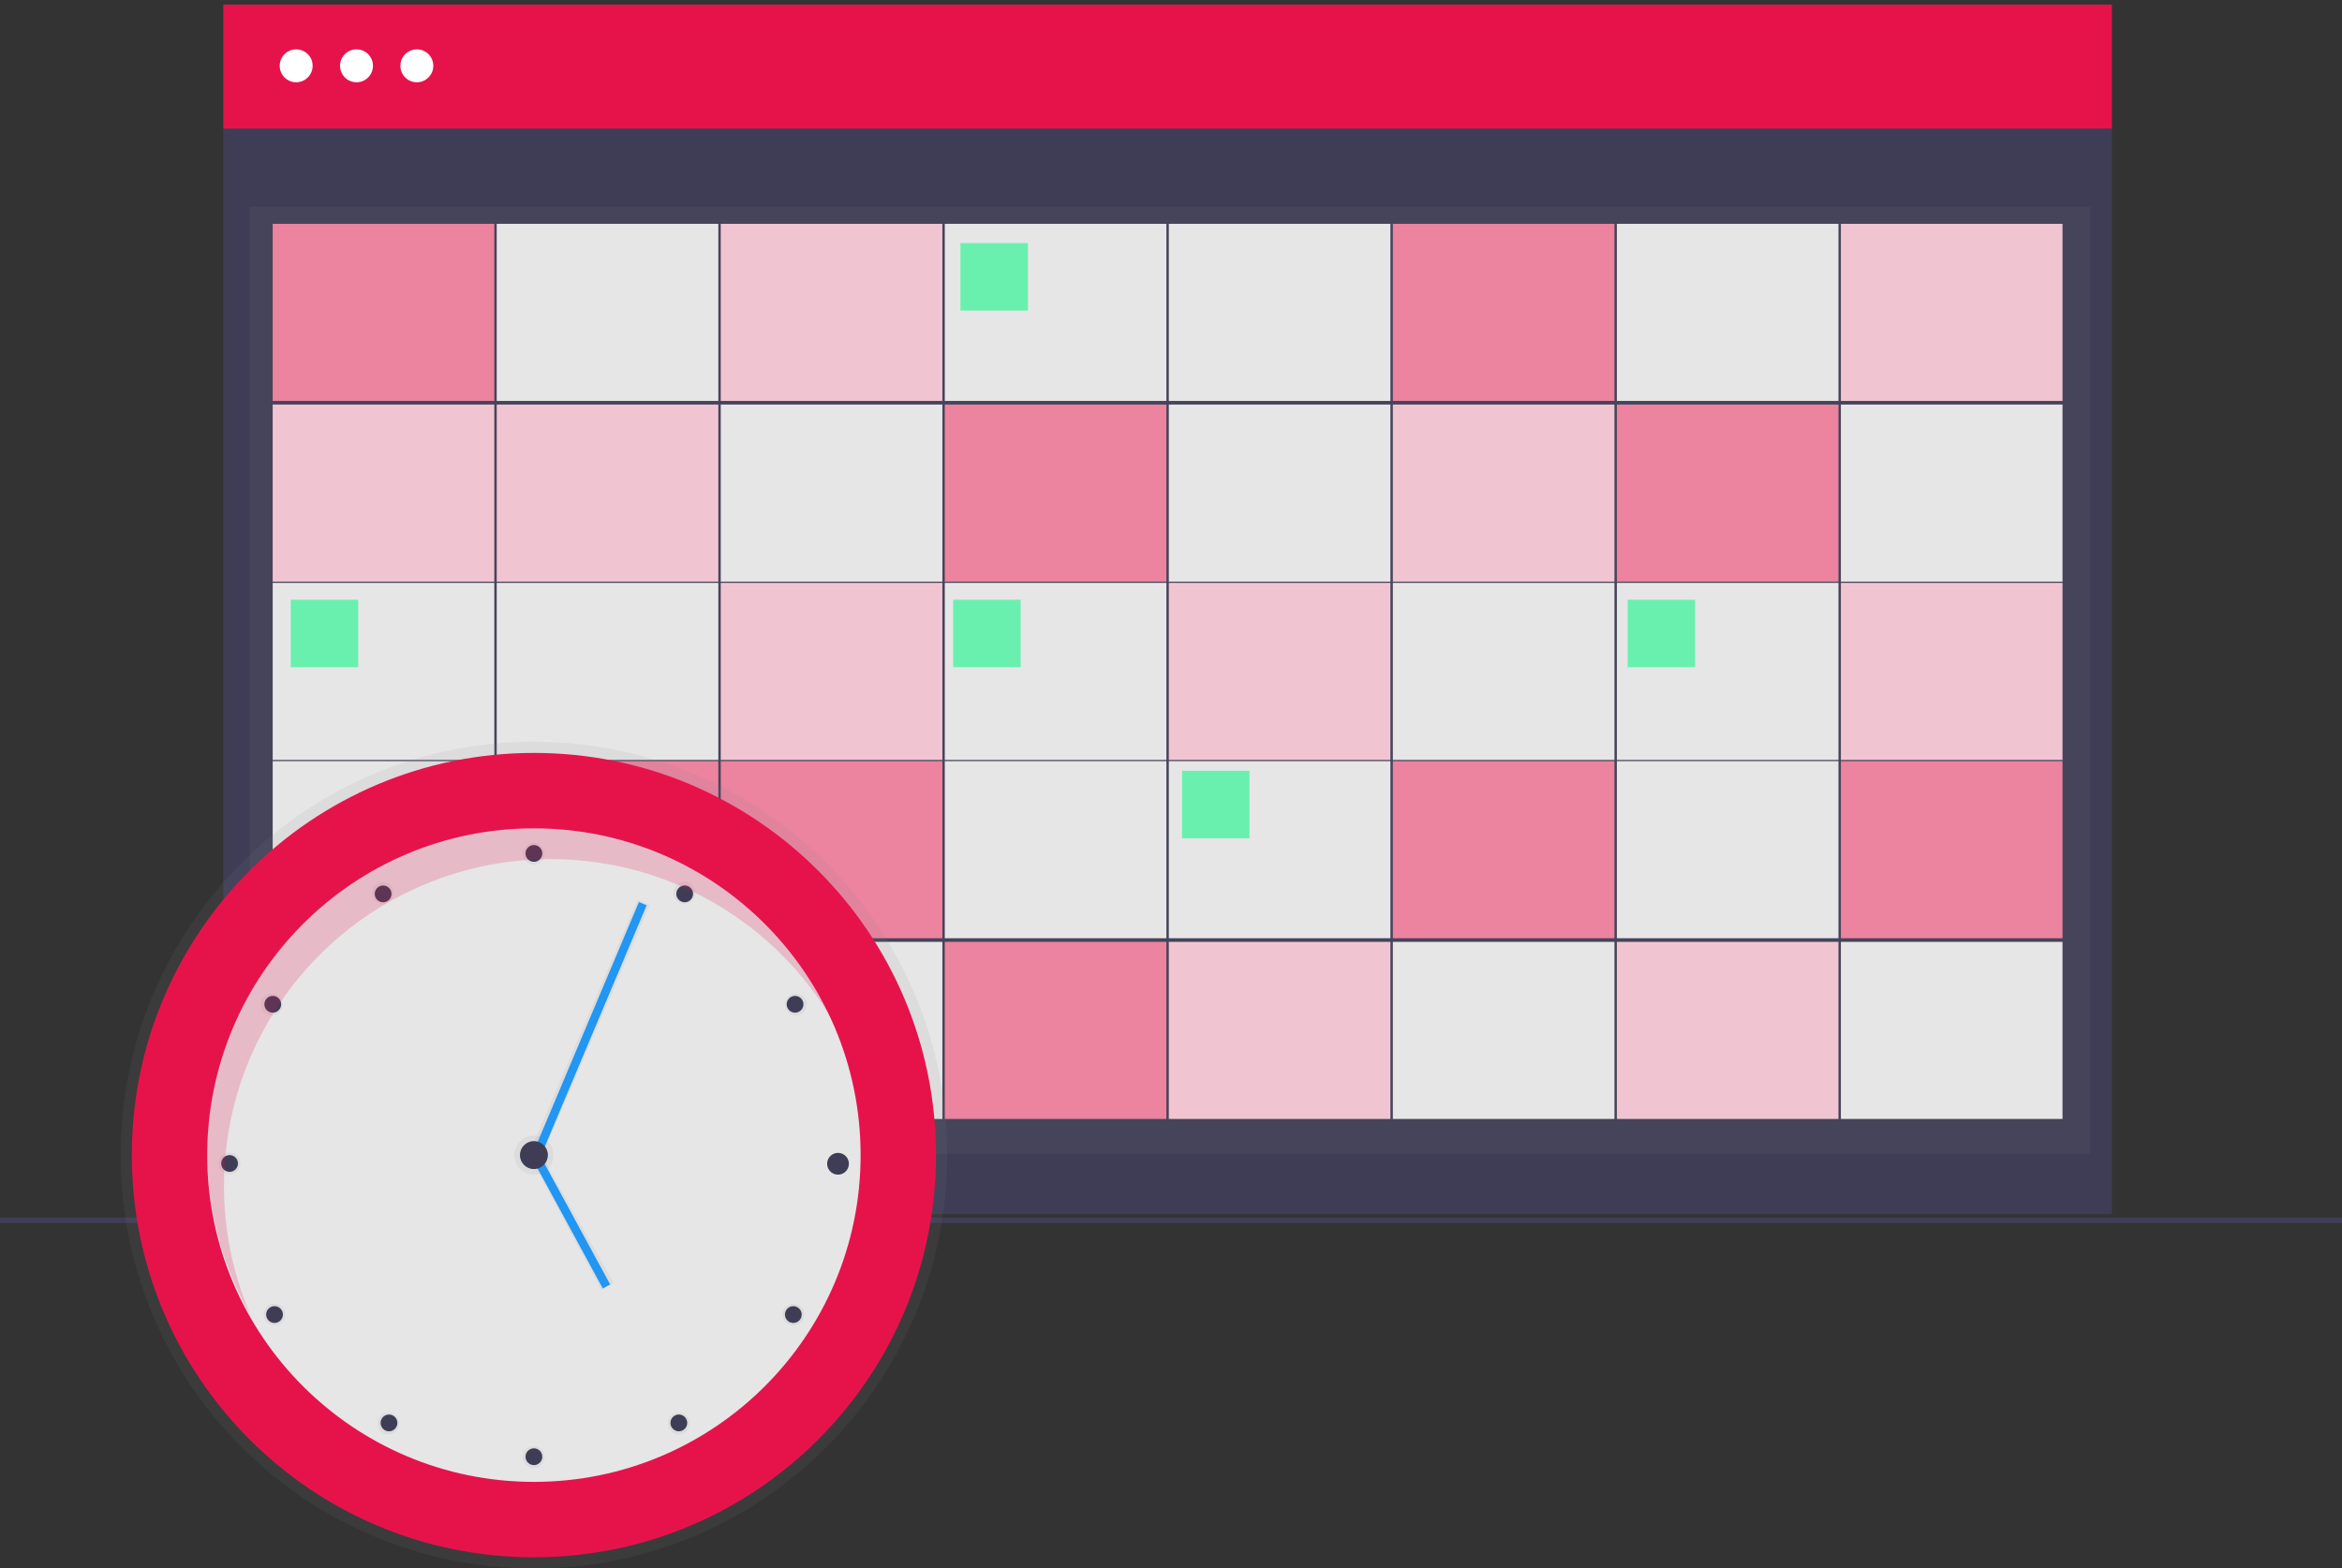 <svg width="427" height="286" viewBox="0 0 427 286" fill="none" xmlns="http://www.w3.org/2000/svg">
<rect x="0" y="0" width="427" height="286" fill="#333333" stroke="none"/>
<path d="M427 222H0V223H427V222Z" fill="#3F3D56"/>
<path d="M385.047 23.46H40.714V221.392H385.047V23.46Z" fill="#3F3D56"/>
<path d="M385.047 0.833H40.714V23.46H385.047V0.833Z" fill="#E6134B"/>
<path d="M54 15C55.657 15 57 13.657 57 12C57 10.343 55.657 9 54 9C52.343 9 51 10.343 51 12C51 13.657 52.343 15 54 15Z" fill="white"/>
<path d="M65 15C66.657 15 68 13.657 68 12C68 10.343 66.657 9 65 9C63.343 9 62 10.343 62 12C62 13.657 63.343 15 65 15Z" fill="white"/>
<path d="M76 15C77.657 15 79 13.657 79 12C79 10.343 77.657 9 76 9C74.343 9 73 10.343 73 12C73 13.657 74.343 15 76 15Z" fill="white"/>
<path d="M381.094 37.739H45.545V210.408H381.094V37.739Z" fill="url(#paint0_linear)"/>
<path d="M90.124 40.815H49.718V73.108H90.124V40.815Z" fill="#EC839F"/>
<path d="M130.97 40.815H90.564V73.108H130.97V40.815Z" fill="#E6E6E6"/>
<path d="M171.816 40.815H131.409V73.108H171.816V40.815Z" fill="#F0C5D1"/>
<path d="M212.661 40.815H172.255V73.108H212.661V40.815Z" fill="#E6E6E6"/>
<path d="M253.507 40.815H213.1V73.108H253.507V40.815Z" fill="#E6E6E6"/>
<path d="M294.352 40.815H253.946V73.108H294.352V40.815Z" fill="#EC839F"/>
<path d="M335.198 40.815H294.792V73.108H335.198V40.815Z" fill="#E6E6E6"/>
<path d="M376.044 40.815H335.637V73.108H376.044V40.815Z" fill="#F0C5D1"/>
<path d="M90.124 73.767H49.718V106.06H90.124V73.767Z" fill="#F0C5D1"/>
<path d="M130.97 73.767H90.564V106.06H130.97V73.767Z" fill="#F0C5D1"/>
<path d="M171.816 73.767H131.409V106.06H171.816V73.767Z" fill="#E6E6E6"/>
<path d="M212.661 73.767H172.255V106.06H212.661V73.767Z" fill="#EC839F"/>
<path d="M253.507 73.767H213.1V106.06H253.507V73.767Z" fill="#E6E6E6"/>
<path d="M294.352 73.767H253.946V106.06H294.352V73.767Z" fill="#F0C5D1"/>
<path d="M335.198 73.767H294.792V106.06H335.198V73.767Z" fill="#EC839F"/>
<path d="M376.044 73.767H335.637V106.06H376.044V73.767Z" fill="#E6E6E6"/>
<path d="M90.124 106.28H49.718V138.573H90.124V106.28Z" fill="#E6E6E6"/>
<path d="M130.97 106.28H90.564V138.573H130.97V106.28Z" fill="#E6E6E6"/>
<path d="M171.816 106.28H131.409V138.573H171.816V106.28Z" fill="#F0C5D1"/>
<path d="M212.661 106.28H172.255V138.573H212.661V106.28Z" fill="#E6E6E6"/>
<path d="M253.507 106.28H213.1V138.573H253.507V106.28Z" fill="#F0C5D1"/>
<path d="M294.352 106.28H253.946V138.573H294.352V106.28Z" fill="#E6E6E6"/>
<path d="M335.198 106.28H294.792V138.573H335.198V106.28Z" fill="#E6E6E6"/>
<path d="M376.044 106.28H335.637V138.573H376.044V106.28Z" fill="#F0C5D1"/>
<path d="M90.124 138.792H49.718V171.085H90.124V138.792Z" fill="#E6E6E6"/>
<path d="M130.97 138.792H90.564V171.085H130.97V138.792Z" fill="#EC839F"/>
<path d="M171.816 138.792H131.409V171.085H171.816V138.792Z" fill="#EC839F"/>
<path d="M212.661 138.792H172.255V171.085H212.661V138.792Z" fill="#E6E6E6"/>
<path d="M253.507 138.792H213.1V171.085H253.507V138.792Z" fill="#E6E6E6"/>
<path d="M294.352 138.792H253.946V171.085H294.352V138.792Z" fill="#EC839F"/>
<path d="M335.198 138.792H294.792V171.085H335.198V138.792Z" fill="#E6E6E6"/>
<path d="M376.044 138.792H335.637V171.085H376.044V138.792Z" fill="#EC839F"/>
<path opacity="0.5" d="M90.124 171.744H49.718V204.037H90.124V171.744Z" fill="#E6134B"/>
<path opacity="0.2" d="M130.97 171.744H90.564V204.037H130.97V171.744Z" fill="#E6134B"/>
<path d="M171.816 171.744H131.409V204.037H171.816V171.744Z" fill="#E6E6E6"/>
<path d="M212.661 171.744H172.255V204.037H212.661V171.744Z" fill="#EC839F"/>
<path d="M253.507 171.744H213.1V204.037H253.507V171.744Z" fill="#F0C5D1"/>
<path d="M294.352 171.744H253.946V204.037H294.352V171.744Z" fill="#E6E6E6"/>
<path d="M335.198 171.744H294.792V204.037H335.198V171.744Z" fill="#F0C5D1"/>
<path d="M376.044 171.744H335.637V204.037H376.044V171.744Z" fill="#E6E6E6"/>
<path d="M65.31 109.355H53.012V121.657H65.31V109.355Z" fill="#69F0AE"/>
<path d="M187.407 44.33H175.11V56.632H187.407V44.33Z" fill="#69F0AE"/>
<path d="M186.09 109.355H173.792V121.657H186.09V109.355Z" fill="#69F0AE"/>
<path d="M227.814 140.55H215.516V152.852H227.814V140.55Z" fill="#69F0AE"/>
<path d="M309.066 109.355H296.768V121.657H309.066V109.355Z" fill="#69F0AE"/>
<path d="M97.345 286C138.957 286 172.69 252.255 172.69 210.628C172.69 169.001 138.957 135.255 97.345 135.255C55.733 135.255 22 169.001 22 210.628C22 252.255 55.733 286 97.345 286Z" fill="url(#paint1_linear)"/>
<path d="M97.345 283.966C137.833 283.966 170.656 251.131 170.656 210.628C170.656 170.124 137.833 137.29 97.345 137.29C56.856 137.29 24.033 170.124 24.033 210.628C24.033 251.131 56.856 283.966 97.345 283.966Z" fill="#E6134B"/>
<path d="M97.345 270.214C130.241 270.214 156.909 243.536 156.909 210.628C156.909 177.719 130.241 151.042 97.345 151.042C64.448 151.042 37.781 177.719 37.781 210.628C37.781 243.536 64.448 270.214 97.345 270.214Z" fill="#E6E6E6"/>
<path d="M97.345 214.191C99.312 214.191 100.907 212.596 100.907 210.628C100.907 208.66 99.312 207.064 97.345 207.064C95.378 207.064 93.783 208.66 93.783 210.628C93.783 212.596 95.378 214.191 97.345 214.191Z" fill="url(#paint2_linear)"/>
<path d="M98.689 211.067L96.493 210.329L116.257 164.055L118.453 165.088L98.689 211.067Z" fill="url(#paint3_linear)"/>
<path d="M116.492 164.481L97.147 210.316L98.555 210.911L117.9 165.075L116.492 164.481Z" fill="#2196F3"/>
<path d="M109.669 235.232L96.932 211.506L98.689 210.628L111.865 233.914L109.669 235.232Z" fill="url(#paint4_linear)"/>
<path d="M98.519 210.787L97.176 211.517L109.903 234.946L111.246 234.216L98.519 210.787Z" fill="#2196F3"/>
<path d="M152.838 213.686C153.682 213.686 154.366 213.001 154.366 212.157C154.366 211.312 153.682 210.628 152.838 210.628C151.994 210.628 151.309 211.312 151.309 212.157C151.309 213.001 151.994 213.686 152.838 213.686Z" fill="#E6134B"/>
<path d="M51.264 184.168C51.812 183.218 51.487 182.004 50.538 181.455C49.588 180.907 48.374 181.232 47.826 182.182C47.278 183.132 47.603 184.346 48.553 184.895C49.502 185.443 50.716 185.118 51.264 184.168Z" fill="url(#paint5_linear)"/>
<path d="M51.045 241.423C51.995 240.875 52.32 239.66 51.772 238.711C51.224 237.761 50.01 237.435 49.06 237.984C48.111 238.532 47.785 239.747 48.334 240.697C48.882 241.646 50.096 241.972 51.045 241.423Z" fill="url(#paint6_linear)"/>
<path d="M41.856 214.143C42.953 214.143 43.842 213.254 43.842 212.157C43.842 211.06 42.953 210.171 41.856 210.171C40.76 210.171 39.871 211.06 39.871 212.157C39.871 213.254 40.76 214.143 41.856 214.143Z" fill="url(#paint7_linear)"/>
<path d="M70.796 164.524C71.746 163.976 72.071 162.761 71.523 161.811C70.975 160.861 69.761 160.536 68.811 161.084C67.862 161.633 67.536 162.847 68.085 163.797C68.633 164.747 69.847 165.073 70.796 164.524Z" fill="url(#paint8_linear)"/>
<path d="M98.288 157.397C99.237 156.849 99.563 155.634 99.014 154.684C98.466 153.734 97.252 153.409 96.303 153.957C95.353 154.506 95.028 155.72 95.576 156.67C96.124 157.62 97.338 157.945 98.288 157.397Z" fill="url(#paint9_linear)"/>
<path d="M125.779 164.526C126.728 163.978 127.054 162.763 126.506 161.814C125.957 160.864 124.743 160.538 123.794 161.087C122.844 161.635 122.519 162.85 123.067 163.799C123.615 164.749 124.829 165.075 125.779 164.526Z" fill="url(#paint10_linear)"/>
<path d="M146.142 184.898C147.091 184.35 147.417 183.135 146.869 182.186C146.32 181.236 145.106 180.91 144.157 181.459C143.207 182.007 142.882 183.222 143.43 184.172C143.978 185.121 145.192 185.447 146.142 184.898Z" fill="url(#paint11_linear)"/>
<path d="M145.635 241.428C146.584 240.879 146.91 239.665 146.361 238.715C145.813 237.765 144.599 237.44 143.65 237.988C142.7 238.537 142.375 239.751 142.923 240.701C143.471 241.651 144.685 241.976 145.635 241.428Z" fill="url(#paint12_linear)"/>
<path d="M124.76 261.288C125.71 260.74 126.035 259.525 125.487 258.575C124.939 257.626 123.725 257.3 122.775 257.848C121.826 258.397 121.5 259.611 122.049 260.561C122.597 261.511 123.811 261.837 124.76 261.288Z" fill="url(#paint13_linear)"/>
<path d="M98.286 267.403C99.235 266.854 99.561 265.64 99.012 264.69C98.464 263.74 97.25 263.414 96.3 263.963C95.351 264.511 95.026 265.726 95.574 266.676C96.122 267.626 97.336 267.951 98.286 267.403Z" fill="url(#paint14_linear)"/>
<path d="M71.815 261.29C72.764 260.742 73.09 259.528 72.542 258.578C71.993 257.628 70.779 257.302 69.83 257.851C68.88 258.399 68.555 259.614 69.103 260.564C69.651 261.513 70.865 261.839 71.815 261.29Z" fill="url(#paint15_linear)"/>
<path d="M97.345 157.153C98.189 157.153 98.873 156.469 98.873 155.624C98.873 154.78 98.189 154.095 97.345 154.095C96.501 154.095 95.816 154.78 95.816 155.624C95.816 156.469 96.501 157.153 97.345 157.153Z" fill="#3F3D56"/>
<path d="M126.16 163.756C126.582 163.025 126.332 162.09 125.601 161.668C124.87 161.245 123.935 161.496 123.513 162.227C123.091 162.959 123.341 163.894 124.072 164.316C124.803 164.738 125.738 164.488 126.16 163.756Z" fill="#3F3D56"/>
<path d="M145.724 184.45C146.455 184.028 146.705 183.093 146.283 182.362C145.861 181.63 144.926 181.38 144.195 181.802C143.464 182.224 143.214 183.159 143.636 183.891C144.058 184.622 144.993 184.873 145.724 184.45Z" fill="#3F3D56"/>
<path d="M145.965 240.469C146.387 239.738 146.137 238.803 145.406 238.38C144.674 237.958 143.74 238.209 143.318 238.94C142.896 239.671 143.146 240.606 143.877 241.029C144.608 241.451 145.543 241.2 145.965 240.469Z" fill="#3F3D56"/>
<path d="M124.532 260.788C125.263 260.366 125.514 259.431 125.091 258.699C124.669 257.968 123.735 257.718 123.004 258.14C122.273 258.562 122.022 259.497 122.444 260.228C122.866 260.96 123.801 261.21 124.532 260.788Z" fill="#3F3D56"/>
<path d="M70.617 164.321C71.347 163.898 71.598 162.963 71.176 162.232C70.754 161.501 69.819 161.25 69.088 161.672C68.357 162.095 68.107 163.03 68.529 163.761C68.951 164.492 69.885 164.743 70.617 164.321Z" fill="#3F3D56"/>
<path d="M51.055 183.892C51.477 183.16 51.227 182.225 50.496 181.803C49.765 181.381 48.83 181.631 48.408 182.363C47.986 183.094 48.236 184.029 48.967 184.451C49.698 184.874 50.633 184.623 51.055 183.892Z" fill="#3F3D56"/>
<path d="M153.782 213.928C154.731 213.38 155.057 212.165 154.508 211.216C153.96 210.266 152.746 209.94 151.797 210.489C150.847 211.037 150.522 212.252 151.07 213.202C151.618 214.151 152.832 214.477 153.782 213.928Z" fill="#3F3D56"/>
<path d="M50.817 241.028C51.548 240.605 51.799 239.67 51.377 238.939C50.955 238.208 50.02 237.957 49.289 238.379C48.558 238.802 48.307 239.737 48.729 240.468C49.151 241.199 50.086 241.45 50.817 241.028Z" fill="#3F3D56"/>
<path d="M72.245 260.23C72.667 259.499 72.417 258.564 71.686 258.142C70.955 257.719 70.02 257.97 69.598 258.701C69.176 259.433 69.426 260.368 70.157 260.79C70.888 261.212 71.823 260.962 72.245 260.23Z" fill="#3F3D56"/>
<path d="M41.856 213.686C42.7 213.686 43.385 213.001 43.385 212.157C43.385 211.312 42.7 210.628 41.856 210.628C41.012 210.628 40.328 211.312 40.328 212.157C40.328 213.001 41.012 213.686 41.856 213.686Z" fill="#3F3D56"/>
<path d="M97.345 267.156C98.189 267.156 98.873 266.471 98.873 265.627C98.873 264.782 98.189 264.098 97.345 264.098C96.501 264.098 95.816 264.782 95.816 265.627C95.816 266.471 96.501 267.156 97.345 267.156Z" fill="#3F3D56"/>
<path opacity="0.2" d="M40.837 216.23C40.841 203.099 45.18 190.338 53.179 179.928C61.178 169.518 72.39 162.042 85.074 158.661C97.757 155.281 111.201 156.185 123.317 161.234C135.434 166.283 145.544 175.194 152.078 186.582C148.872 179.131 144.179 172.414 138.287 166.842C132.395 161.269 125.428 156.958 117.812 154.173C110.197 151.389 102.093 150.188 93.998 150.646C85.902 151.104 77.985 153.21 70.732 156.836C63.479 160.461 57.041 165.53 51.815 171.731C46.588 177.933 42.682 185.136 40.336 192.9C37.989 200.665 37.252 208.826 38.169 216.886C39.086 224.945 41.638 232.732 45.668 239.771C42.471 232.335 40.827 224.324 40.837 216.23Z" fill="#E6134B"/>
<path d="M97.345 213.176C98.752 213.176 99.892 212.035 99.892 210.628C99.892 209.22 98.752 208.079 97.345 208.079C95.938 208.079 94.797 209.22 94.797 210.628C94.797 212.035 95.938 213.176 97.345 213.176Z" fill="#3F3D56"/>
<defs>
<linearGradient id="paint0_linear" x1="146214" y1="84300.1" x2="146214" y2="16441.3" gradientUnits="userSpaceOnUse">
<stop stop-color="#808080" stop-opacity="0.25"/>
<stop offset="0.54" stop-color="#808080" stop-opacity="0.12"/>
<stop offset="1" stop-color="#808080" stop-opacity="0.1"/>
</linearGradient>
<linearGradient id="paint1_linear" x1="25872.8" y1="99634.2" x2="25872.8" y2="47913.8" gradientUnits="userSpaceOnUse">
<stop stop-color="#808080" stop-opacity="0.25"/>
<stop offset="0.54" stop-color="#808080" stop-opacity="0.12"/>
<stop offset="1" stop-color="#808080" stop-opacity="0.1"/>
</linearGradient>
<linearGradient id="paint2_linear" x1="1315.88" y1="3746.11" x2="1315.88" y2="3630.45" gradientUnits="userSpaceOnUse">
<stop stop-color="#808080" stop-opacity="0.25"/>
<stop offset="0.54" stop-color="#808080" stop-opacity="0.12"/>
<stop offset="1" stop-color="#808080" stop-opacity="0.1"/>
</linearGradient>
<linearGradient id="paint3_linear" x1="4370.13" y1="23176.2" x2="4370.13" y2="18146" gradientUnits="userSpaceOnUse">
<stop stop-color="#808080" stop-opacity="0.25"/>
<stop offset="0.54" stop-color="#808080" stop-opacity="0.12"/>
<stop offset="1" stop-color="#808080" stop-opacity="0.1"/>
</linearGradient>
<linearGradient id="paint4_linear" x1="2898.48" y1="13607.6" x2="2898.48" y2="12229.8" gradientUnits="userSpaceOnUse">
<stop stop-color="#808080" stop-opacity="0.25"/>
<stop offset="0.54" stop-color="#808080" stop-opacity="0.12"/>
<stop offset="1" stop-color="#808080" stop-opacity="0.1"/>
</linearGradient>
<linearGradient id="paint5_linear" x1="-1587.57" y1="3329.05" x2="-1556.52" y2="3311.13" gradientUnits="userSpaceOnUse">
<stop stop-color="#808080" stop-opacity="0.25"/>
<stop offset="0.54" stop-color="#808080" stop-opacity="0.12"/>
<stop offset="1" stop-color="#808080" stop-opacity="0.1"/>
</linearGradient>
<linearGradient id="paint6_linear" x1="1025.05" y1="2935.27" x2="1025.05" y2="2899.4" gradientUnits="userSpaceOnUse">
<stop stop-color="#808080" stop-opacity="0.25"/>
<stop offset="0.54" stop-color="#808080" stop-opacity="0.12"/>
<stop offset="1" stop-color="#808080" stop-opacity="0.1"/>
</linearGradient>
<linearGradient id="paint7_linear" x1="-288.714" y1="3395.46" x2="-270.758" y2="3364.37" gradientUnits="userSpaceOnUse">
<stop stop-color="#808080" stop-opacity="0.25"/>
<stop offset="0.54" stop-color="#808080" stop-opacity="0.12"/>
<stop offset="1" stop-color="#808080" stop-opacity="0.1"/>
</linearGradient>
<linearGradient id="paint8_linear" x1="-2690.24" y1="2562.28" x2="-2654.35" y2="2562.28" gradientUnits="userSpaceOnUse">
<stop stop-color="#808080" stop-opacity="0.25"/>
<stop offset="0.54" stop-color="#808080" stop-opacity="0.12"/>
<stop offset="1" stop-color="#808080" stop-opacity="0.1"/>
</linearGradient>
<linearGradient id="paint9_linear" x1="-2434.62" y1="2525.36" x2="-2398.72" y2="2525.36" gradientUnits="userSpaceOnUse">
<stop stop-color="#808080" stop-opacity="0.25"/>
<stop offset="0.54" stop-color="#808080" stop-opacity="0.12"/>
<stop offset="1" stop-color="#808080" stop-opacity="0.1"/>
</linearGradient>
<linearGradient id="paint10_linear" x1="-2193.19" y1="2617.3" x2="-2157.34" y2="2617.3" gradientUnits="userSpaceOnUse">
<stop stop-color="#808080" stop-opacity="0.25"/>
<stop offset="0.54" stop-color="#808080" stop-opacity="0.12"/>
<stop offset="1" stop-color="#808080" stop-opacity="0.1"/>
</linearGradient>
<linearGradient id="paint11_linear" x1="-2029.48" y1="2821.83" x2="-1993.59" y2="2821.83" gradientUnits="userSpaceOnUse">
<stop stop-color="#808080" stop-opacity="0.25"/>
<stop offset="0.54" stop-color="#808080" stop-opacity="0.12"/>
<stop offset="1" stop-color="#808080" stop-opacity="0.1"/>
</linearGradient>
<linearGradient id="paint12_linear" x1="-2090.59" y1="3332.34" x2="-2054.7" y2="3332.34" gradientUnits="userSpaceOnUse">
<stop stop-color="#808080" stop-opacity="0.25"/>
<stop offset="0.54" stop-color="#808080" stop-opacity="0.12"/>
<stop offset="1" stop-color="#808080" stop-opacity="0.1"/>
</linearGradient>
<linearGradient id="paint13_linear" x1="-2299.12" y1="3491.03" x2="-2263.27" y2="3491.03" gradientUnits="userSpaceOnUse">
<stop stop-color="#808080" stop-opacity="0.25"/>
<stop offset="0.54" stop-color="#808080" stop-opacity="0.12"/>
<stop offset="1" stop-color="#808080" stop-opacity="0.1"/>
</linearGradient>
<linearGradient id="paint14_linear" x1="-2544.58" y1="3519.82" x2="-2508.69" y2="3519.82" gradientUnits="userSpaceOnUse">
<stop stop-color="#808080" stop-opacity="0.25"/>
<stop offset="0.54" stop-color="#808080" stop-opacity="0.12"/>
<stop offset="1" stop-color="#808080" stop-opacity="0.1"/>
</linearGradient>
<linearGradient id="paint15_linear" x1="-2777.76" y1="3438.04" x2="-2741.91" y2="3438.04" gradientUnits="userSpaceOnUse">
<stop stop-color="#808080" stop-opacity="0.25"/>
<stop offset="0.54" stop-color="#808080" stop-opacity="0.12"/>
<stop offset="1" stop-color="#808080" stop-opacity="0.1"/>
</linearGradient>
</defs>
</svg>
